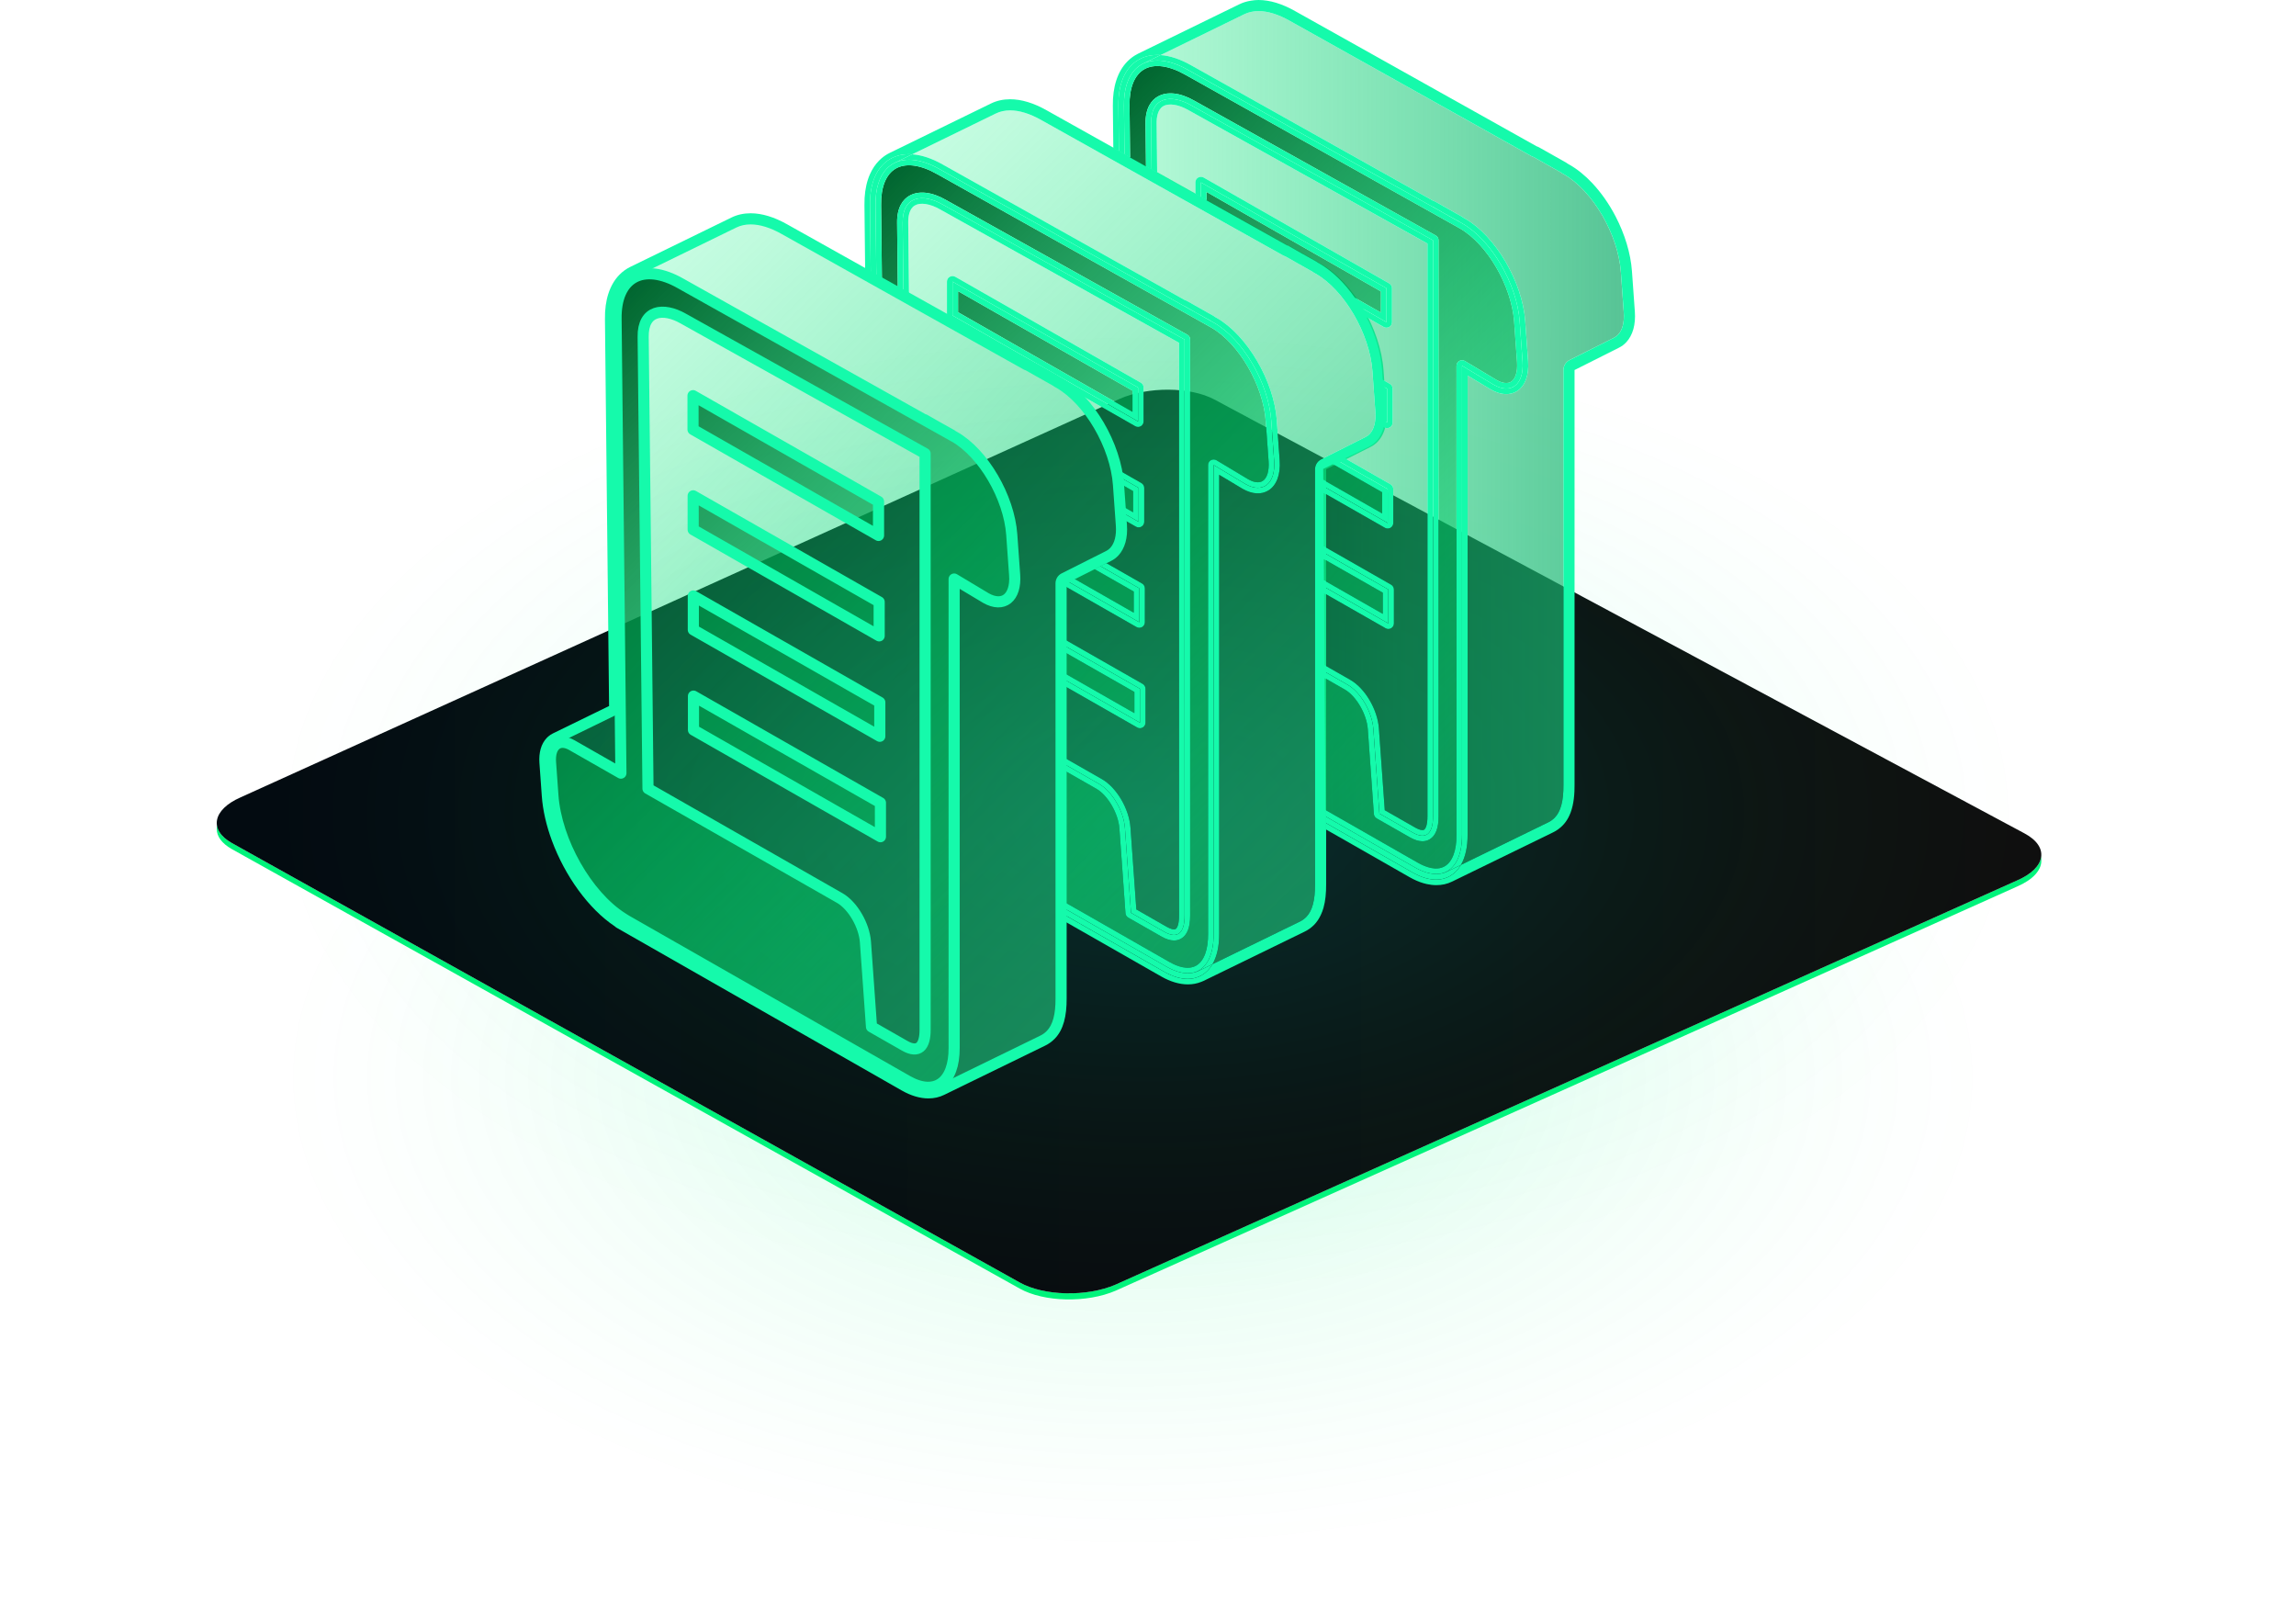 <?xml version="1.0" encoding="UTF-8"?><svg xmlns="http://www.w3.org/2000/svg" xmlns:xlink="http://www.w3.org/1999/xlink" viewBox="0 0 621.196 435.565"><defs><style>.cls-1{fill:url(#radial-gradient);mix-blend-mode:screen;}.cls-1,.cls-2{opacity:.15;}.cls-3{fill:url(#linear-gradient-44);stroke:#15faab;stroke-linejoin:round;stroke-width:3.01px;}.cls-4{fill:#00f37b;}.cls-5{fill:#15faab;}.cls-2{fill:url(#radial-gradient-2);}.cls-6{fill:url(#linear-gradient-8);}.cls-7{fill:url(#linear-gradient-9);}.cls-8{fill:url(#linear-gradient-3);}.cls-9{fill:url(#linear-gradient-4);}.cls-10{fill:url(#linear-gradient-2);}.cls-11{fill:url(#linear-gradient-6);}.cls-12{fill:url(#linear-gradient-7);}.cls-13{fill:url(#linear-gradient-5);}.cls-14{fill:url(#linear-gradient-41);}.cls-15{fill:url(#linear-gradient-40);}.cls-16{fill:url(#linear-gradient-43);}.cls-17{fill:url(#linear-gradient-42);}.cls-18{fill:url(#linear-gradient-14);}.cls-19{fill:url(#linear-gradient-18);}.cls-20{fill:url(#linear-gradient-22);}.cls-21{fill:url(#linear-gradient-20);}.cls-22{fill:url(#linear-gradient-21);}.cls-23{fill:url(#linear-gradient-23);}.cls-24{fill:url(#linear-gradient-15);}.cls-25{fill:url(#linear-gradient-19);}.cls-26{fill:url(#linear-gradient-16);}.cls-27{fill:url(#linear-gradient-17);}.cls-28{fill:url(#linear-gradient-13);}.cls-29{fill:url(#linear-gradient-12);}.cls-30{fill:url(#linear-gradient-10);}.cls-31{fill:url(#linear-gradient-11);}.cls-32{fill:url(#linear-gradient-27);}.cls-33{fill:url(#linear-gradient-24);}.cls-34{fill:url(#linear-gradient-26);}.cls-35{fill:url(#linear-gradient-38);}.cls-36{fill:url(#linear-gradient-35);}.cls-37{fill:url(#linear-gradient-37);}.cls-38{fill:url(#linear-gradient-34);}.cls-39{fill:url(#linear-gradient-39);}.cls-40{fill:url(#linear-gradient-36);}.cls-41{fill:url(#linear-gradient-25);}.cls-42{fill:url(#linear-gradient-28);}.cls-43{fill:url(#linear-gradient-29);}.cls-44{fill:url(#linear-gradient-33);}.cls-45{fill:url(#linear-gradient-30);}.cls-46{fill:url(#linear-gradient-32);}.cls-47{fill:url(#linear-gradient-31);}.cls-48{isolation:isolate;}.cls-49{fill:url(#linear-gradient);filter:url(#drop-shadow-1);}</style><radialGradient id="radial-gradient" cx="-2548.031" cy="-6436.422" fx="-2548.031" fy="-6436.422" r="201.815" gradientTransform="translate(3244.334 4397.949) scale(1.153 .638)" gradientUnits="userSpaceOnUse"><stop offset="0" stop-color="#00f37b"/><stop offset=".242" stop-color="#00f37b" stop-opacity=".709"/><stop offset=".513" stop-color="#00f37b" stop-opacity=".408"/><stop offset=".739" stop-color="#00f37b" stop-opacity=".187"/><stop offset=".908" stop-color="#00f37b" stop-opacity=".051"/><stop offset="1" stop-color="#00f37b" stop-opacity="0"/></radialGradient><linearGradient id="linear-gradient" x1="58.646" y1="227.671" x2="552.293" y2="227.671" gradientUnits="userSpaceOnUse"><stop offset=".006" stop-color="#030b11"/><stop offset="1" stop-color="#0f0f0f"/></linearGradient><filter id="drop-shadow-1" filterUnits="userSpaceOnUse"><feOffset dx="0" dy="0"/><feGaussianBlur result="blur" stdDeviation="37.988"/><feFlood flood-color="#00f27b" flood-opacity=".85"/><feComposite in2="blur" operator="in"/><feComposite in="SourceGraphic"/></filter><radialGradient id="radial-gradient-2" cx="-5026.831" cy="-12651.982" fx="-5026.831" fy="-12651.982" r="232.783" gradientTransform="translate(5458.084 7380.949) scale(1.024 .566)" gradientUnits="userSpaceOnUse"><stop offset="0" stop-color="#00f3ff"/><stop offset=".267" stop-color="#00f3d4" stop-opacity=".679"/><stop offset=".532" stop-color="#00f3ae" stop-opacity=".389"/><stop offset=".749" stop-color="#00f392" stop-opacity=".178"/><stop offset=".911" stop-color="#00f381" stop-opacity=".049"/><stop offset="1" stop-color="#00f37b" stop-opacity="0"/></radialGradient><linearGradient id="linear-gradient-2" x1="232.776" y1="48.505" x2="395.009" y2="210.739" gradientUnits="userSpaceOnUse"><stop offset="0" stop-color="#00f37b" stop-opacity=".21"/><stop offset="1" stop-color="#1dad70" stop-opacity=".75"/></linearGradient><linearGradient id="linear-gradient-3" x1="228.179" y1="53.102" x2="390.412" y2="215.336" xlink:href="#linear-gradient-2"/><linearGradient id="linear-gradient-4" x1="276.541" y1="4.739" x2="438.775" y2="166.973" xlink:href="#linear-gradient-2"/><linearGradient id="linear-gradient-5" x1="236.627" y1="44.654" x2="398.86" y2="206.888" xlink:href="#linear-gradient-2"/><linearGradient id="linear-gradient-6" x1="167.427" y1="113.854" x2="329.66" y2="276.087" xlink:href="#linear-gradient-2"/><linearGradient id="linear-gradient-7" x1="212.552" y1="68.729" x2="374.785" y2="230.962" xlink:href="#linear-gradient-2"/><linearGradient id="linear-gradient-8" x1="166.387" y1="114.894" x2="328.621" y2="277.127" xlink:href="#linear-gradient-2"/><linearGradient id="linear-gradient-9" x1="268.635" y1="12.646" x2="430.869" y2="174.879" xlink:href="#linear-gradient-2"/><linearGradient id="linear-gradient-10" x1="282.843" y1="-1.562" x2="445.077" y2="160.671" xlink:href="#linear-gradient-2"/><linearGradient id="linear-gradient-11" x1="162.809" y1="118.472" x2="325.042" y2="280.706" xlink:href="#linear-gradient-2"/><linearGradient id="linear-gradient-12" x1="232.095" y1="49.186" x2="394.328" y2="211.42" xlink:href="#linear-gradient-2"/><linearGradient id="linear-gradient-13" x1="275.299" y1="5.982" x2="437.532" y2="168.215" xlink:href="#linear-gradient-2"/><linearGradient id="linear-gradient-14" x1="182.923" y1="98.358" x2="345.157" y2="260.591" xlink:href="#linear-gradient-2"/><linearGradient id="linear-gradient-15" x1="234.499" y1="46.782" x2="396.732" y2="209.016" xlink:href="#linear-gradient-2"/><linearGradient id="linear-gradient-16" x1="319.532" y1="48.907" x2="477.31" y2="199.807" gradientTransform="translate(-80.679) skewX(-2.61)" gradientUnits="userSpaceOnUse"><stop offset="0" stop-color="#00642e"/><stop offset="1" stop-color="#00f37b" stop-opacity=".21"/></linearGradient><linearGradient id="linear-gradient-17" x1="225.731" y1="55.55" x2="387.964" y2="217.784" xlink:href="#linear-gradient-2"/><linearGradient id="linear-gradient-18" x1="311.154" y1="57.666" x2="468.932" y2="208.566" xlink:href="#linear-gradient-16"/><linearGradient id="linear-gradient-19" x1="210.836" y1="70.445" x2="373.069" y2="232.678" xlink:href="#linear-gradient-2"/><linearGradient id="linear-gradient-20" x1="296.923" y1="72.546" x2="454.701" y2="223.446" xlink:href="#linear-gradient-16"/><linearGradient id="linear-gradient-21" x1="196.966" y1="84.316" x2="359.199" y2="246.549" xlink:href="#linear-gradient-2"/><linearGradient id="linear-gradient-22" x1="283.671" y1="86.403" x2="441.448" y2="237.303" xlink:href="#linear-gradient-16"/><linearGradient id="linear-gradient-23" x1="211.627" y1="69.654" x2="373.86" y2="231.888" xlink:href="#linear-gradient-2"/><linearGradient id="linear-gradient-24" x1="297.679" y1="71.756" x2="455.457" y2="222.656" xlink:href="#linear-gradient-16"/><linearGradient id="linear-gradient-25" x1="283.327" y1="7.415" x2="442.362" y2="7.415" xlink:href="#linear-gradient-2"/><linearGradient id="linear-gradient-26" x1="283.327" y1="1.508" x2="442.362" y2="1.508" xlink:href="#linear-gradient-2"/><linearGradient id="linear-gradient-27" x1="283.327" y1="126.432" x2="442.362" y2="126.432" xlink:href="#linear-gradient-2"/><linearGradient id="linear-gradient-28" x1="283.327" y1="118.505" x2="442.362" y2="118.505" xlink:href="#linear-gradient-2"/><linearGradient id="linear-gradient-29" x1="283.327" y1="43.287" x2="442.362" y2="43.287" xlink:href="#linear-gradient-2"/><linearGradient id="linear-gradient-30" x1="283.327" y1="28.344" x2="442.362" y2="28.344" xlink:href="#linear-gradient-2"/><linearGradient id="linear-gradient-31" x1="283.327" y1="238.596" x2="442.362" y2="238.596" xlink:href="#linear-gradient-2"/><linearGradient id="linear-gradient-32" x1="283.327" y1="217.715" x2="442.362" y2="217.715" xlink:href="#linear-gradient-2"/><linearGradient id="linear-gradient-33" x1="283.327" y1="85.268" x2="442.362" y2="85.268" xlink:href="#linear-gradient-2"/><linearGradient id="linear-gradient-34" x1="283.327" y1="239.355" x2="442.362" y2="239.355" xlink:href="#linear-gradient-2"/><linearGradient id="linear-gradient-35" x1="283.327" y1="68.25" x2="442.362" y2="68.25" xlink:href="#linear-gradient-2"/><linearGradient id="linear-gradient-36" x1="386.337" y1="21.199" x2="544.115" y2="172.099" xlink:href="#linear-gradient-16"/><linearGradient id="linear-gradient-37" x1="283.327" y1="126.417" x2="442.362" y2="126.417" xlink:href="#linear-gradient-2"/><linearGradient id="linear-gradient-38" x1="364.038" y1="44.515" x2="521.815" y2="195.415" xlink:href="#linear-gradient-16"/><linearGradient id="linear-gradient-39" x1="283.327" y1="158.671" x2="442.362" y2="158.671" xlink:href="#linear-gradient-2"/><linearGradient id="linear-gradient-40" x1="350.029" y1="59.162" x2="507.807" y2="210.061" xlink:href="#linear-gradient-16"/><linearGradient id="linear-gradient-41" x1="283.327" y1="132.25" x2="442.362" y2="132.25" xlink:href="#linear-gradient-2"/><linearGradient id="linear-gradient-42" x1="362.926" y1="45.677" x2="520.704" y2="196.577" xlink:href="#linear-gradient-16"/><linearGradient id="linear-gradient-43" x1="147.274" y1="96.776" x2="307.38" y2="256.882" xlink:href="#linear-gradient-2"/><linearGradient id="linear-gradient-44" x1="138.138" y1="108.04" x2="288.973" y2="258.875" gradientTransform="matrix(1, 0, 0, 1, 0, 0)" xlink:href="#linear-gradient-16"/></defs><g class="cls-48"><g id="Layer_2"><g id="Layer_1-2"><g><g><ellipse class="cls-1" cx="305.31" cy="294.097" rx="303.317" ry="141.469"/><path class="cls-4" d="M275.884,348.619c6.552,3.681,18.17,3.943,25.944,.58l243.925-109.357c4.326-1.872,6.543-4.431,6.543-6.958v-1.662c0,2.527-2.217,5.087-6.543,6.958l-243.925,109.357c-7.774,3.363-19.392,3.101-25.944-.58L62.719,228.055c-2.738-1.538-4.074-3.464-4.074-5.421v1.662c0,1.956,1.335,3.882,4.073,5.421l213.166,118.902Z"/><path class="cls-49" d="M545.75,238.194l-243.923,109.356c-7.774,3.363-19.391,3.101-25.944-.58L62.719,228.069c-6.236-3.503-5.195-9.017,2.32-12.322l237.9-107.842c7.633-3.357,19.078-3.291,25.568,.154l219.187,117.387c6.822,3.62,5.954,9.331-1.944,12.748Z"/></g><g><ellipse class="cls-2" cx="310.598" cy="219.378" rx="310.598" ry="144.864"/><g><g><path class="cls-10" d="M234.088,51.816c.158-1.16,.404-2.25,.735-3.263-.331,1.013-.577,2.103-.735,3.263Z"/><path class="cls-8" d="M320.634,81.219c.157,.029,.31,.083,.453,.165l7.316,4.128c.114,.064,.218,.141,.31,.23,.289,.162,.456,.255,.487,.273,8.206,4.684,15.49,17.096,16.247,27.675l.781,10.911c.269,3.756-.826,6.696-3.003,8.067-1.934,1.216-4.43,1.07-7.029-.412l-6.333-3.794v124.163c.023,3.358-.608,6.157-1.813,8.229l23.643-11.527c.623-.304,1.196-.718,1.705-1.23,1.636-1.647,2.417-4.532,2.387-8.82V126.962c0-1.137,.641-2.178,1.657-2.689l11.98-6.027c.454-.222,.833-.503,1.159-.854,1.189-1.277,1.717-3.365,1.525-6.038l-.781-10.911c-.73-10.199-7.668-22.07-15.467-26.462l-.039-.022-.323-.18c-.158-.089-.308-.192-.448-.307l-7.316-4.128c-.22-.064-.444-.16-.644-.272l-19.347-10.831c-25.904-14.501-45.739-25.605-46.004-25.755-3.074-1.742-5.914-2.625-8.438-2.625-1.419,0-2.715,.282-3.855,.838l-22.654,11.053c2.557,.176,5.377,1.105,8.326,2.788,.299,.169,46.081,25.798,65.519,36.68Z"/><path class="cls-9" d="M375.107,111.139c.032,.441,.046,.872,.045,1.292,.001-.42-.014-.851-.045-1.292l-.781-10.911c-.2-2.802-.815-5.699-1.762-8.546,.947,2.847,1.562,5.744,1.762,8.546l.781,10.911Z"/><path class="cls-13" d="M238.49,42.836c-.231,.198-.454,.406-.669,.626-.997,1.013-1.812,2.231-2.437,3.632,.625-1.401,1.44-2.619,2.437-3.632,.216-.219,.439-.428,.669-.626Z"/><path class="cls-11" d="M321.398,266.326h0c-1.148,0-2.331-.181-3.541-.542,1.21,.36,2.392,.542,3.541,.542Z"/><path class="cls-12" d="M248.783,81.743c2.539,1.422,5.079,2.844,7.575,4.24-.093-.197-.153-.41-.153-.634v-9.156c0-.536,.286-1.032,.75-1.301,.463-.27,1.036-.272,1.502-.006l50.192,28.635c.469,.268,.759,.767,.759,1.307v9.181c0,.536-.285,1.032-.749,1.301-.234,.136-.495,.204-.756,.204-.257,0-.515-.066-.746-.198l-16.852-9.623c3.973,3.541,7.432,8.55,9.764,13.966,.362,.841,.696,1.69,1.002,2.546,.572,1.607,1.038,3.234,1.39,4.856l6.361,3.629c.469,.268,.759,.767,.759,1.307v9.181c0,.536-.285,1.032-.749,1.301-.234,.136-.495,.204-.756,.204-.257,0-.515-.066-.746-.198l-3.571-2.039,.142,1.982c.031,.441,.046,.872,.045,1.291-.001,.42-.019,.829-.053,1.226-.067,.795-.2,1.544-.395,2.243-.391,1.397-1.036,2.591-1.922,3.543-.073,.078-.152,.149-.228,.223-.531,.52-1.128,.95-1.782,1.269l-.244,.119,9.671,5.517c.469,.268,.759,.767,.759,1.307v9.181c0,.536-.285,1.032-.749,1.301-.233,.136-.495,.204-.756,.204-.257,0-.515-.066-.746-.198l-20.119-11.488-.174,.085,.01,1.491,.086,12.817,21.86,12.472c.469,.268,.759,.767,.759,1.307v9.181c0,.536-.286,1.032-.75,1.301-.233,.136-.495,.204-.755,.204-.257,0-.515-.066-.747-.198l-20.283-11.582,.131,19.492,10.618,6.06c3.965,2.264,7.357,8.023,7.722,13.112l1.585,22.139,8.275,4.723c1.052,.6,1.929,.815,2.345,.57,.461-.27,.948-1.373,.933-3.658V92.748c-12.481-6.967-64.585-36.053-64.661-36.096-2.707-1.545-5.323-1.951-6.829-1.06-1.52,.9-1.807,3.05-1.78,4.696l.212,19.864c.549,.307,1.098,.615,1.648,.923,.398,.223,.797,.446,1.196,.669Z"/><path class="cls-6" d="M317.857,265.784c-.605-.18-1.216-.405-1.833-.674,.617,.269,1.228,.494,1.833,.674Z"/><path class="cls-7" d="M288.431,32.785c.492,.276,1.014,.568,1.563,.875-.549-.308-1.071-.6-1.563-.875Z"/><path class="cls-30" d="M368.812,83.439c.763,1.3,1.465,2.649,2.093,4.029-.628-1.38-1.33-2.729-2.093-4.029Z"/><polygon class="cls-31" points="287.818 249.135 314.159 264.17 287.818 249.135 287.818 249.135"/><path class="cls-29" d="M358.793,126.962v112.292c.016,2.371-.196,4.504-.714,6.348,.518-1.844,.73-3.977,.714-6.348V126.962l11.98-6.027c.747-.364,1.426-.866,2.009-1.492-.583,.626-1.262,1.127-2.009,1.492l-11.98,6.027Z"/><path class="cls-28" d="M348.883,66.583c-.109-.046-.213-.106-.326-.138-14.965-8.378-45.093-25.243-58.562-32.784,13.47,7.541,43.597,24.406,58.562,32.784,.112,.033,.217,.092,.326,.138Z"/><path class="cls-18" d="M353.01,252.03l-27.379,13.349c-.213,.104-.436,.187-.658,.274,.222-.087,.445-.17,.658-.274l27.379-13.349c.923-.45,1.77-1.058,2.522-1.815,.754-.759,1.343-1.666,1.816-2.678-.474,1.012-1.062,1.919-1.816,2.678-.751,.757-1.599,1.364-2.522,1.815Z"/><path class="cls-5" d="M285.854,31.343c.364,.204,.762,.426,1.192,.667-.43-.241-.828-.464-1.192-.667Z"/><path class="cls-5" d="M285.854,31.343c-1.637-.917-2.581-1.445-2.633-1.475-1.754-.994-3.466-1.748-5.123-2.254,1.657,.506,3.369,1.26,5.123,2.254,.053,.03,.997,.559,2.633,1.475Z"/><path class="cls-5" d="M233.88,55.501c-.02-1.294,.05-2.524,.207-3.685-.158,1.16-.228,2.391-.207,3.685l.192,18.007h0s-.192-18.007-.192-18.007Z"/><path class="cls-5" d="M268.124,27.993c1.544-.753,3.29-1.142,5.174-1.142-1.885,0-3.63,.389-5.174,1.142l-27.375,13.357c-.811,.396-1.567,.892-2.258,1.486,.691-.593,1.447-1.09,2.258-1.486l27.375-13.357Z"/><path class="cls-5" d="M356.514,70.843l-7.305-4.122c-.104-.06-.217-.092-.327-.138,.109,.046,.222,.079,.327,.138l7.305,4.122Z"/><path class="cls-5" d="M357.334,71.358c2.188,1.232,4.295,2.953,6.235,5.015-1.94-2.062-4.047-3.782-6.235-5.015-.028-.016-.153-.086-.368-.206-.14-.116-.29-.22-.452-.31,.162,.09,.312,.194,.452,.31,.214,.12,.34,.19,.368,.206Z"/><path class="cls-5" d="M366.346,79.704c.877,1.184,1.703,2.435,2.466,3.735-.763-1.3-1.589-2.551-2.466-3.735Z"/><path class="cls-5" d="M358.079,245.602c-.194,.692-.447,1.328-.731,1.935,.284-.608,.537-1.244,.731-1.935Z"/><path class="cls-5" d="M316.025,265.11c-.616-.269-1.239-.583-1.865-.94,.626,.358,1.248,.671,1.865,.94Z"/><path class="cls-5" d="M375.1,113.657c-.169,1.988-.742,3.689-1.698,5.027,.956-1.339,1.529-3.039,1.698-5.027Z"/><path class="cls-5" d="M321.398,266.326c1.271,0,2.469-.236,3.575-.672-1.106,.436-2.304,.672-3.575,.672h0Z"/><path class="cls-5" d="M375.107,111.139l-.781-10.911c-.201-2.802-.815-5.699-1.762-8.546-.473-1.423-1.029-2.834-1.658-4.214-.628-1.38-1.33-2.729-2.093-4.029s-1.589-2.551-2.466-3.735c-.877-1.184-1.806-2.3-2.777-3.331-1.94-2.062-4.047-3.782-6.235-5.015-.028-.016-.153-.086-.368-.206-.14-.116-.29-.22-.452-.31l-7.305-4.122c-.104-.06-.217-.092-.327-.138-.109-.046-.214-.106-.326-.138-14.965-8.378-45.093-25.243-58.562-32.784-.549-.308-1.071-.6-1.563-.875s-.955-.534-1.385-.775c-.43-.241-.828-.464-1.192-.667-1.637-.917-2.581-1.445-2.633-1.475-1.754-.994-3.466-1.748-5.123-2.254-1.658-.506-3.261-.763-4.8-.763-1.885,0-3.63,.389-5.174,1.142l-27.375,13.357c-.811,.396-1.567,.892-2.258,1.486-.231,.198-.454,.406-.669,.626-.997,1.013-1.812,2.231-2.437,3.632-.208,.467-.396,.954-.561,1.46-.331,1.013-.577,2.103-.735,3.263s-.228,2.391-.207,3.685l.192,18.007c.5,.28,1.005,.563,1.514,.848l-.202-18.886c-.093-5.901,1.818-10.315,5.382-12.422,1.737-1.027,3.778-1.451,6.021-1.296l22.654-11.053c1.14-.556,2.437-.838,3.855-.838,2.524,0,5.364,.883,8.438,2.625,.265,.15,20.1,11.254,46.004,25.755l19.347,10.831c.2,.112,.424,.208,.644,.272l7.316,4.128c.14,.116,.29,.219,.448,.307l.323,.18,.039,.022c7.799,4.392,14.737,16.262,15.467,26.462l.781,10.911c.191,2.673-.336,4.761-1.525,6.038-.327,.351-.706,.633-1.159,.854l-11.98,6.027c-1.016,.511-1.657,1.551-1.657,2.689v112.313c.029,4.289-.751,7.174-2.387,8.82-.509,.512-1.083,.926-1.705,1.23l-23.643,11.527c-.742,1.275-1.7,2.278-2.862,2.958-.948,.554-2.233,1.019-3.88,1.019-1.727,0-3.852-.511-6.401-1.966l-27.099-15.467,.012,1.739,26.341,15.035c.626,.358,1.249,.671,1.865,.94,.617,.269,1.228,.494,1.833,.674,1.21,.36,2.392,.542,3.541,.542,1.271,0,2.469-.236,3.575-.672,.222-.087,.445-.17,.658-.274l27.379-13.349c.923-.45,1.77-1.058,2.522-1.815,.754-.759,1.343-1.666,1.816-2.678,.284-.608,.537-1.244,.731-1.935,.518-1.844,.73-3.977,.714-6.348V126.962l11.98-6.027c.747-.364,1.426-.866,2.009-1.492,.222-.238,.428-.491,.619-.759,.956-1.339,1.529-3.039,1.698-5.027,.034-.398,.051-.806,.053-1.226,.001-.42-.014-.851-.045-1.292Z"/><polygon class="cls-24" points="259.214 84.476 306.397 111.417 306.397 105.703 259.214 78.785 259.214 84.476"/><polygon class="cls-26" points="259.214 84.476 306.397 111.417 306.397 105.703 259.214 78.785 259.214 84.476"/><path class="cls-27" d="M306.569,132.872l-3.525-2.011c.021,.218,.058,.44,.073,.657l.38,5.315,3.071,1.754v-5.715Z"/><path class="cls-19" d="M306.569,132.872l-3.525-2.011c.021,.218,.058,.44,.073,.657l.38,5.315,3.071,1.754v-5.715Z"/><polygon class="cls-25" points="306.74 160.042 296.046 153.94 290.654 156.57 306.74 165.756 306.74 160.042"/><polygon class="cls-21" points="306.74 160.042 296.046 153.94 290.654 156.57 306.74 165.756 306.74 160.042"/><polygon class="cls-22" points="306.913 187.212 287.326 176.038 287.365 181.765 306.913 192.927 306.913 187.212"/><polygon class="cls-20" points="306.913 187.212 287.326 176.038 287.365 181.765 306.913 192.927 306.913 187.212"/><path class="cls-23" d="M323.666,261.212c2.083-1.219,3.215-4.266,3.186-8.579l-.001-126.829c0-.542,.292-1.042,.763-1.309,.471-.268,1.05-.261,1.515,.018l8.585,5.143c1.56,.89,2.957,1.06,3.906,.463,1.19-.749,1.789-2.731,1.605-5.305l-.781-10.911c-.694-9.695-7.3-21.031-14.726-25.27-7.562-4.233-73.983-41.416-74.096-41.481-4.556-2.601-8.578-3.138-11.323-1.515-2.593,1.533-3.98,5.01-3.905,9.791l.22,20.621c1.414,.791,2.849,1.595,4.297,2.405l-.193-18.128c-.073-4.418,1.73-6.424,3.256-7.327,2.508-1.484,6.099-1.107,9.85,1.034,.305,.171,63.909,35.677,65.385,36.5,.092,.049,.179,.108,.259,.175,.061,.052,.118,.108,.17,.168,.227,.261,.365,.601,.368,.973V247.672c.021,3.201-.793,5.313-2.422,6.266-.589,.345-1.239,.517-1.947,.517-1.02,0-2.16-.357-3.41-1.07l-8.973-5.122c-.436-.249-.719-.699-.755-1.2l-1.642-22.94c-.29-4.05-3.135-8.957-6.212-10.713l-9.102-5.195,.24,35.702,28.614,16.332c2.059,1.175,4.992,2.295,7.269,.964Z"/><path class="cls-33" d="M323.666,261.212c2.083-1.219,3.215-4.266,3.186-8.579l-.001-126.829c0-.542,.292-1.042,.763-1.309,.471-.268,1.05-.261,1.515,.018l8.585,5.143c1.56,.89,2.957,1.06,3.906,.463,1.19-.749,1.789-2.731,1.605-5.305l-.781-10.911c-.694-9.695-7.3-21.031-14.726-25.27-7.562-4.233-73.983-41.416-74.096-41.481-4.556-2.601-8.578-3.138-11.323-1.515-2.593,1.533-3.98,5.01-3.905,9.791l.22,20.621c1.414,.791,2.849,1.595,4.297,2.405l-.193-18.128c-.073-4.418,1.73-6.424,3.256-7.327,2.508-1.484,6.099-1.107,9.85,1.034,.305,.171,63.909,35.677,65.385,36.5,.092,.049,.179,.108,.259,.175,.061,.052,.118,.108,.17,.168,.227,.261,.365,.601,.368,.973V247.672c.021,3.201-.793,5.313-2.422,6.266-.589,.345-1.239,.517-1.947,.517-1.02,0-2.16-.357-3.41-1.07l-8.973-5.122c-.436-.249-.719-.699-.755-1.2l-1.642-22.94c-.29-4.05-3.135-8.957-6.212-10.713l-9.102-5.195,.24,35.702,28.614,16.332c2.059,1.175,4.992,2.295,7.269,.964Z"/><path class="cls-5" d="M237.047,52.398c.004-.036,.011-.071,.016-.107-.005,.036-.011,.071-.016,.107Z"/><path class="cls-5" d="M320.269,263.224c-.117-.015-.232-.027-.351-.048,.118,.021,.234,.032,.351,.048Z"/><path class="cls-5" d="M239.966,45.572c-.025,.026-.047,.058-.072,.084,.04-.042,.08-.085,.12-.125-.015,.015-.033,.026-.048,.041Z"/><path class="cls-5" d="M240.889,44.778c.043-.032,.086-.064,.129-.095-.043,.031-.086,.063-.129,.095Z"/><path class="cls-5" d="M237.261,51.112c.015-.075,.029-.151,.045-.225-.016,.074-.03,.15-.045,.225Z"/><path class="cls-5" d="M237.607,49.732c.018-.057,.037-.111,.055-.167-.018,.056-.038,.11-.055,.167Z"/><path class="cls-5" d="M307.902,115.515c.261,0,.522-.068,.756-.204,.464-.269,.749-.765,.749-1.301v-9.181c0-.54-.29-1.04-.759-1.307l-50.192-28.635c-.466-.266-1.038-.264-1.502,.006-.464,.27-.75,.765-.75,1.301v9.156c0,.225,.06,.438,.153,.634,7.988,4.472,15.507,8.681,20.99,11.751,.225,.065,.444,.158,.652,.277l1.747,.997,1.53,.873,1.65,.922,2.378,1.329c.162,.09,.312,.194,.452,.31,.215,.12,.34,.19,.368,.206,1.436,.82,2.837,1.849,4.179,3.046l16.852,9.623c.231,.132,.489,.198,.746,.198Zm-50.192-30.165v-9.156l50.192,28.635v9.181l-50.192-28.66Z"/><path class="cls-5" d="M238.554,47.483c.035-.062,.07-.123,.106-.183-.036,.061-.071,.121-.106,.183Z"/><path class="cls-5" d="M238.024,48.579c.019-.045,.036-.092,.056-.137-.019,.045-.037,.092-.056,.137Z"/><path class="cls-5" d="M239.231,46.429c.004-.005,.009-.01,.013-.016-.004,.005-.009,.01-.013,.016Z"/><path class="cls-5" d="M308.074,142.684c.261,0,.522-.068,.756-.204,.464-.269,.749-.765,.749-1.301v-9.181c0-.54-.29-1.039-.759-1.307l-6.361-3.629c.141,.648,.261,1.295,.362,1.939l5.252,2.997v9.181l-4.447-2.539,.129,1.807,3.571,2.039c.231,.132,.489,.198,.746,.198Z"/><path class="cls-5" d="M236.914,54.041c.004-.107,.01-.214,.016-.32-.006,.106-.011,.213-.016,.32Z"/><path class="cls-5" d="M318.858,262.927c-.103-.029-.203-.05-.307-.083,.103,.033,.204,.054,.307,.083Z"/><path class="cls-5" d="M317.422,262.42c-.102-.043-.201-.074-.305-.121,.103,.046,.203,.078,.305,.121Z"/><path class="cls-5" d="M321.398,263.316c.189,0,.372-.015,.555-.029-.256,.023-.526,.015-.795,.009,.079,.002,.162,.02,.24,.02Z"/><path class="cls-5" d="M308.418,197.024c.261,0,.522-.068,.755-.204,.464-.269,.75-.765,.75-1.301v-9.181c0-.54-.29-1.039-.759-1.307l-21.86-12.472,.012,1.739,21.103,12.04v9.181l-21.041-12.015,.012,1.739,20.283,11.582c.231,.132,.489,.198,.747,.198Z"/><path class="cls-5" d="M236.89,55.454c-.001-.009,0-.017,0-.026,0,.009-.001,.017-.001,.026l.211,19.75h0s-.21-19.75-.21-19.75Z"/><path class="cls-5" d="M241.989,44.102c3.105-1.562,7.421-1.085,12.379,1.744,.111,.063,74.096,41.481,74.096,41.481,7.811,4.458,14.756,16.333,15.481,26.469l.781,10.911c.44,6.142-3.053,8.941-7.785,6.24l-8.585-5.143v126.819c.044,6.463-2.409,10.297-6.399,10.664,.846-.064,1.637-.264,2.354-.613l3.737-1.822c1.205-2.072,1.836-4.871,1.813-8.229v-124.163l6.333,3.794c2.599,1.482,5.095,1.628,7.029,.412,2.178-1.371,3.272-4.311,3.003-8.067l-.781-10.911c-.757-10.579-8.041-22.991-16.247-27.675-.032-.018-.198-.111-.487-.273-.092-.088-.195-.166-.31-.23l-7.316-4.128c-.143-.082-.296-.136-.453-.165-19.439-10.882-65.22-36.511-65.519-36.68-2.948-1.683-5.769-2.611-8.326-2.788l-4.721,2.303c-.027,.013-.051,.033-.079,.047Zm78.351,38.588l3.295,1.881,4.033,2.254v.048l-4.033-2.302-3.295-1.842v-.039Z"/><path class="cls-5" d="M308.245,169.853c.261,0,.522-.068,.756-.204,.464-.269,.749-.765,.749-1.301v-9.181c0-.54-.29-1.04-.759-1.307l-9.671-5.517-1.637,.798,10.562,6.026v9.181l-19.229-10.98-1.637,.798,20.119,11.488c.231,.132,.489,.198,.746,.198Z"/><path class="cls-5" d="M287.795,245.656v0l27.856,15.899c.007,.004,.013,.006,.019,.01-.006-.004-.013-.006-.019-.01l-27.857-15.899Z"/><path class="cls-5" d="M304.358,224.016l1.642,22.94,8.973,5.121c3.724,2.125,5.56,.231,5.529-4.405V91.864s-65.346-36.477-65.423-36.521c-5.397-3.08-10.978-2.396-10.856,4.97l.203,18.991c.349,.195,.697,.391,1.047,.586,.155,.087,.311,.174,.466,.261l-.212-19.864c-.027-1.645,.259-3.796,1.78-4.696,1.506-.892,4.122-.485,6.829,1.06,.077,.043,52.18,29.129,64.661,36.096V247.683c.015,2.286-.472,3.389-.933,3.658-.415,.245-1.293,.03-2.345-.57l-8.275-4.723-1.585-22.139c-.364-5.089-3.756-10.848-7.722-13.112l-10.618-6.06,.012,1.74,9.86,5.628c3.515,2.006,6.64,7.35,6.967,11.912Z"/><path class="cls-5" d="M321.958,263.287c-.002,0-.003,0-.005,0-.184,.014-.367,.029-.555,.029-.078,0-.161-.017-.24-.02-.289-.006-.586-.033-.889-.073-.117-.016-.233-.027-.351-.048-.345-.059-.699-.146-1.06-.249-.103-.029-.204-.051-.307-.083-.368-.116-.746-.263-1.128-.424-.102-.043-.202-.075-.305-.121-.472-.212-.954-.454-1.446-.734-.006-.004-.013-.006-.019-.01l-27.856-15.899,.012,1.739,27.099,15.467c2.549,1.455,4.674,1.966,6.401,1.966,1.647,0,2.932-.465,3.88-1.019,1.162-.68,2.12-1.683,2.862-2.958l-3.737,1.822c-.717,.349-1.508,.549-2.354,.613Z"/><path class="cls-5" d="M236.889,55.454c0-.009,.001-.017,.001-.026-.007-.477,.004-.936,.024-1.387,.004-.107,.009-.214,.016-.32,.027-.453,.064-.896,.117-1.322,.004-.036,.011-.071,.016-.107,.053-.407,.121-.799,.199-1.18,.015-.075,.029-.151,.045-.225,.087-.399,.187-.785,.3-1.155,.018-.057,.037-.111,.055-.167,.11-.342,.23-.671,.362-.987,.019-.045,.036-.092,.056-.137,.145-.336,.305-.654,.475-.959,.035-.062,.07-.122,.106-.183,.179-.305,.367-.599,.571-.872,.004-.005,.009-.01,.013-.016,.204-.271,.423-.52,.65-.757,.025-.026,.047-.058,.072-.084,.015-.015,.033-.026,.048-.041,.275-.275,.568-.525,.875-.752,.043-.032,.086-.064,.129-.095,.309-.218,.633-.411,.971-.582,.027-.014,.051-.034,.079-.047l4.721-2.303c-2.244-.154-4.285,.269-6.021,1.296-3.564,2.107-5.475,6.521-5.382,12.422l.202,18.886c.501,.281,1.005,.563,1.514,.847l-.211-19.75Z"/><path class="cls-5" d="M244.222,60.313c-.122-7.366,5.46-8.05,10.856-4.97,.077,.044,65.423,36.521,65.423,36.521V247.672c.031,4.636-1.805,6.53-5.529,4.405l-8.973-5.121-1.642-22.94c-.327-4.563-3.452-9.906-6.967-11.912l-9.86-5.628,.012,1.74,9.102,5.195c3.077,1.756,5.922,6.663,6.212,10.713l1.642,22.94c.036,.501,.319,.951,.755,1.2l8.973,5.122c1.25,.713,2.39,1.07,3.41,1.07,.708,0,1.358-.172,1.947-.517,1.629-.953,2.444-3.065,2.422-6.266V91.851c-.003-.372-.142-.712-.368-.973-.052-.06-.109-.116-.17-.168-.08-.067-.167-.126-.259-.175-1.476-.823-65.08-36.329-65.385-36.5-3.752-2.141-7.342-2.518-9.85-1.034-1.526,.903-3.33,2.908-3.256,7.327l.193,18.128c.503,.282,1.008,.564,1.514,.848l-.203-18.991Z"/><polygon class="cls-5" points="306.74 160.042 306.74 165.756 290.654 156.57 289.017 157.369 308.246 168.349 308.246 159.168 297.683 153.142 296.046 153.94 306.74 160.042"/><polygon class="cls-5" points="327.668 86.825 323.635 84.571 327.668 86.873 327.668 86.825"/><polygon class="cls-5" points="320.34 82.69 320.34 82.729 323.635 84.571 320.34 82.69"/><path class="cls-5" d="M306.569,132.872v5.715l-3.071-1.754,.129,1.807,4.447,2.539v-9.181l-5.252-2.997c.098,.624,.164,1.242,.223,1.86l3.525,2.011Z"/><polygon class="cls-5" points="306.913 187.212 306.913 192.927 287.365 181.765 287.376 183.504 308.418 195.519 308.418 186.338 287.315 174.299 287.326 176.038 306.913 187.212"/><path class="cls-5" d="M307.902,104.829l-50.192-28.635v9.156l50.192,28.66v-9.181Zm-1.505,6.589l-47.183-26.941v-5.691l47.183,26.918v5.715Z"/><path class="cls-5" d="M237.1,75.203c.502,.281,1.006,.563,1.514,.848l-.22-20.621c-.075-4.781,1.312-8.258,3.905-9.791,2.746-1.623,6.768-1.086,11.323,1.515,.113,.065,66.534,37.248,74.096,41.481,7.426,4.238,14.032,15.574,14.726,25.27l.781,10.911c.184,2.574-.415,4.557-1.605,5.305-.949,.598-2.346,.427-3.906-.463l-8.585-5.143c-.465-.279-1.044-.286-1.515-.018-.471,.267-.763,.767-.763,1.309l.001,126.829c.029,4.312-1.103,7.359-3.186,8.579-2.277,1.331-5.21,.211-7.269-.964l-28.614-16.332,.012,1.739,27.857,15.899c.006,.004,.013,.006,.019,.01,.489,.278,.971,.522,1.446,.734,.104,.046,.203,.077,.305,.121,.38,.159,.758,.307,1.128,.424,.104,.033,.204,.054,.307,.083,.358,.102,.712,.188,1.06,.249,.119,.02,.234,.032,.351,.048,.301,.04,.597,.064,.889,.073,.269,.005,.539,.014,.795-.009,.002-0,.003-0,.005-0,3.99-.366,6.443-4.201,6.399-10.664V125.805l8.585,5.143c4.732,2.701,8.225-.099,7.785-6.24l-.781-10.911c-.726-10.137-7.671-22.012-15.481-26.469,0,0-73.985-41.418-74.096-41.481-4.958-2.83-9.274-3.306-12.379-1.744-.337,.17-.662,.363-.971,.582-.043,.031-.086,.063-.129,.095-.308,.228-.601,.478-.875,.752-.041,.041-.08,.083-.12,.125-.228,.238-.447,.487-.65,.757-.004,.005-.009,.01-.013,.016-.205,.273-.392,.567-.571,.872-.036,.061-.071,.121-.106,.183-.17,.306-.331,.624-.475,.959-.019,.045-.037,.092-.056,.137-.132,.316-.252,.646-.362,.987-.018,.056-.038,.11-.055,.167-.114,.371-.213,.757-.3,1.155-.016,.074-.03,.15-.045,.225-.078,.382-.145,.774-.199,1.18-.005,.036-.011,.071-.016,.107-.054,.427-.09,.87-.117,1.322-.006,.106-.011,.213-.016,.32-.02,.452-.031,.912-.024,1.387,0,.009-.001,.017,0,.026l.21,19.75Z"/><path class="cls-5" d="M238.66,47.3c.179-.304,.366-.598,.571-.872-.204,.272-.392,.566-.571,.872Z"/><path class="cls-5" d="M241.019,44.683c.309-.218,.633-.412,.971-.582-.338,.17-.662,.363-.971,.582Z"/><path class="cls-5" d="M321.958,263.287c-.002,0-.003,0-.005,0,.002-0,.003-0,.005-0Z"/><path class="cls-5" d="M238.079,48.442c.144-.335,.305-.653,.475-.959-.17,.305-.33,.623-.475,.959Z"/><path class="cls-5" d="M240.014,45.531c.274-.275,.568-.525,.875-.752-.307,.227-.6,.477-.875,.752Z"/><path class="cls-5" d="M317.117,262.3c-.475-.212-.958-.456-1.446-.734,.493,.281,.975,.522,1.446,.734Z"/><path class="cls-5" d="M239.244,46.413c.203-.27,.422-.519,.65-.757-.227,.237-.446,.486-.65,.757Z"/><path class="cls-5" d="M319.918,263.176c-.348-.06-.702-.147-1.06-.249,.361,.103,.715,.189,1.06,.249Z"/><path class="cls-5" d="M321.158,263.296c-.292-.009-.588-.032-.889-.073,.303,.04,.6,.067,.889,.073Z"/><path class="cls-5" d="M318.551,262.844c-.37-.116-.748-.264-1.128-.424,.383,.161,.761,.308,1.128,.424Z"/><path class="cls-5" d="M237.062,52.291c.053-.406,.121-.798,.199-1.18-.078,.381-.145,.773-.199,1.18Z"/><path class="cls-5" d="M236.89,55.428c-.007-.475,.004-.935,.024-1.387-.02,.451-.031,.91-.024,1.387Z"/><path class="cls-5" d="M236.929,53.721c.027-.452,.064-.895,.117-1.322-.054,.426-.09,.869-.117,1.322Z"/><path class="cls-5" d="M237.662,49.565c.109-.341,.23-.67,.362-.987-.132,.316-.252,.645-.362,.987Z"/><path class="cls-5" d="M237.306,50.887c.087-.398,.186-.784,.3-1.155-.113,.37-.213,.755-.3,1.155Z"/></g><g><path class="cls-41" d="M335.333,1.142c.965-.471,2.017-.781,3.123-.962-1.107,.18-2.159,.491-3.123,.962l-27.375,13.357c-.095,.046-.185,.102-.278,.151,.093-.049,.183-.104,.278-.151l27.375-13.357Z"/><path class="cls-34" d="M340.507,0h0c3.077,0,6.414,1.029,9.923,3.017-3.509-1.988-6.846-3.017-9.923-3.017Z"/><path class="cls-32" d="M373.068,197.058l1.585,22.139,8.275,4.723c1.052,.601,1.929,.812,2.345,.571,.461-.27,.948-1.373,.933-3.658V65.896c-20.048-11.191-64.592-36.057-64.668-36.1-2.7-1.54-5.316-1.945-6.822-1.055-1.52,.899-1.807,3.05-1.78,4.696l.142,13.284c3.408,1.908,6.889,3.857,10.335,5.786v-3.164c0-.536,.285-1.032,.749-1.301,.463-.27,1.036-.272,1.502-.006l50.192,28.635c.469,.268,.759,.767,.759,1.307v9.181c0,.536-.285,1.032-.749,1.301-.233,.136-.495,.204-.756,.204-.257,0-.515-.066-.746-.198l-4.64-2.65c2.318,4.577,3.86,9.58,4.2,14.325l.056,.781,.131,1.824,1.918,1.094c.469,.268,.759,.767,.759,1.307v9.181c0,.536-.286,1.032-.75,1.301-.233,.136-.495,.204-.755,.204-.257,0-.515-.066-.747-.198l-.171-.098c-.023,.09-.038,.187-.062,.276-.165,.587-.384,1.13-.637,1.642-.349,.707-.771,1.349-1.285,1.901-.144,.155-.294,.302-.45,.442-.473,.424-.997,.776-1.559,1.05l-6.46,3.151,12.29,7.011c.47,.268,.759,.767,.759,1.307v9.181c0,.536-.286,1.032-.75,1.301-.233,.136-.494,.204-.755,.204-.257,0-.515-.066-.746-.198l-16.652-9.508,.097,14.491,18.218,10.394c.47,.268,.759,.767,.759,1.307v9.181c0,.536-.286,1.032-.75,1.301-.233,.136-.494,.204-.755,.204-.257,0-.515-.066-.746-.198l-16.641-9.502,.131,19.491,6.976,3.981c3.966,2.264,7.357,8.023,7.722,13.112Z"/><path class="cls-42" d="M387.842,54.368c.157,.028,.31,.083,.454,.165l7.316,4.128c.115,.064,.219,.142,.311,.231,.289,.161,.454,.254,.486,.272,8.207,4.683,15.49,17.095,16.247,27.675l.781,10.911c.269,3.756-.826,6.697-3.004,8.067-1.934,1.217-4.43,1.071-7.028-.413l-6.333-3.794v124.163c.022,3.358-.608,6.157-1.813,8.229l23.643-11.527c.622-.303,1.196-.717,1.706-1.23,1.635-1.646,2.416-4.531,2.387-8.82V100.111c0-1.137,.641-2.178,1.657-2.689l11.98-6.027c.454-.222,.832-.503,1.158-.853,1.19-1.278,1.718-3.366,1.526-6.039l-.781-10.911c-.73-10.2-7.668-22.07-15.467-26.462l-.36-.201c-.159-.089-.31-.192-.45-.308l-7.316-4.128c-.219-.064-.444-.16-.644-.272l-21.327-11.939c-25.615-14.339-43.766-24.5-44.023-24.646-3.076-1.742-5.915-2.626-8.44-2.626-1.418,0-2.715,.282-3.854,.838l-22.655,11.053c2.557,.176,5.378,1.105,8.326,2.787,.305,.172,46.079,25.797,65.518,36.68Z"/><path class="cls-43" d="M424.176,44.302c.215,.12,.34,.19,.368,.206,1.094,.616,2.168,1.354,3.211,2.196-1.043-.842-2.117-1.58-3.211-2.196-.028-.016-.153-.086-.368-.206-.14-.116-.29-.22-.452-.31l-7.305-4.122,7.305,4.122c.162,.09,.312,.194,.452,.31Z"/><path class="cls-45" d="M301.09,28.65c-.082-5.175,1.281-9.339,3.94-12.04-2.659,2.701-4.021,6.864-3.94,12.04l.122,11.428h.001s-.122-11.428-.122-11.428Z"/><path class="cls-47" d="M385.067,238.933c-.605-.18-1.216-.405-1.833-.674,.617,.269,1.228,.494,1.833,.674Z"/><path class="cls-46" d="M425.971,214.136c-.128,2.811-.644,5.23-1.697,7.158,1.053-1.928,1.569-4.347,1.697-7.158Z"/><path class="cls-44" d="M442.317,84.288l-.515-7.188,.514,7.188c.252,3.528-.551,6.399-2.325,8.304-.291,.313-.607,.595-.943,.844,.336-.249,.652-.531,.943-.844,1.773-1.905,2.577-4.776,2.325-8.304Z"/><path class="cls-38" d="M388.607,239.475c.763,0,1.501-.081,2.208-.239-.708,.159-1.446,.239-2.208,.239h0Z"/><path class="cls-5" d="M441.802,77.1l-.267-3.723c-.351-4.904-1.972-10.098-4.417-14.804,2.445,4.706,4.066,9.901,4.417,14.804l.267,3.723Z"/><path class="cls-5" d="M416.419,39.871c-.208-.119-.428-.211-.652-.277-15.271-8.549-46.329-25.935-59.366-33.234,13.037,7.299,44.095,24.685,59.366,33.234,.225,.065,.444,.158,.652,.277Z"/><path class="cls-5" d="M351.665,3.709c1.025,.574,2.649,1.484,4.735,2.651-2.086-1.168-3.71-2.078-4.735-2.651Z"/><path class="cls-5" d="M305.03,16.61c.432-.439,.893-.834,1.382-1.187-.489,.352-.95,.748-1.382,1.187Z"/><path class="cls-5" d="M340.507,0c-.707,0-1.386,.073-2.05,.181,.664-.108,1.344-.181,2.05-.181h0Z"/><path class="cls-5" d="M430.779,49.522c2.426,2.578,4.593,5.689,6.339,9.05-1.746-3.361-3.914-6.473-6.339-9.05Z"/><path class="cls-5" d="M388.607,239.475h0c-.861,0-1.742-.102-2.639-.305,.897,.203,1.777,.305,2.639,.305Z"/><path class="cls-5" d="M427.754,46.704c1.042,.842,2.054,1.787,3.025,2.818-.971-1.031-1.982-1.977-3.025-2.818Z"/><path class="cls-5" d="M350.43,3.017c.012,.007,.067,.038,.165,.093-.098-.055-.153-.086-.165-.093Z"/><path class="cls-5" d="M306.411,15.424c.403-.29,.829-.543,1.268-.774-.439,.23-.865,.484-1.268,.774Z"/><path class="cls-5" d="M426.003,100.111v112.292c.004,.593-.006,1.171-.032,1.733,.026-.562,.036-1.14,.032-1.733V100.111l11.98-6.027c.373-.182,.73-.399,1.066-.648-.336,.249-.693,.466-1.066,.648l-11.98,6.027Z"/><path class="cls-5" d="M358.67,224.363h0s22.699,12.956,22.699,12.956c.627,.358,1.249,.671,1.866,.94-.617-.269-1.239-.583-1.866-.94l-22.699-12.956Z"/><path class="cls-5" d="M420.219,225.179l-27.379,13.349c-.641,.312-1.317,.549-2.025,.708,.708-.159,1.385-.395,2.025-.708l27.379-13.349c.923-.45,1.77-1.058,2.522-1.815,.603-.607,1.11-1.3,1.532-2.071-.421,.771-.929,1.463-1.532,2.071-.752,.757-1.599,1.364-2.522,1.815Z"/><path class="cls-5" d="M442.316,84.288l-.514-7.188-.267-3.723c-.351-4.904-1.972-10.099-4.417-14.804-1.746-3.361-3.914-6.473-6.339-9.05-.971-1.031-1.982-1.977-3.025-2.818-1.043-.842-2.117-1.58-3.211-2.196-.028-.016-.153-.086-.368-.206-.14-.116-.29-.22-.452-.31l-7.305-4.122c-.208-.119-.428-.211-.652-.277-15.271-8.549-46.329-25.935-59.366-33.234-2.086-1.168-3.71-2.078-4.735-2.651-.512-.287-.875-.49-1.07-.599-.098-.055-.153-.086-.165-.093-3.509-1.988-6.846-3.017-9.923-3.017-.707,0-1.386,.073-2.05,.181-1.107,.18-2.159,.491-3.123,.962l-27.375,13.357c-.095,.046-.185,.102-.278,.151-.439,.23-.865,.484-1.268,.774-.489,.352-.95,.748-1.382,1.187-2.659,2.701-4.021,6.864-3.94,12.04l.122,11.428c.046,.026,.091,.051,.137,.077,.446,.25,.896,.502,1.352,.757,.008,.004,.017,.009,.025,.014l-.131-12.306c-.093-5.901,1.819-10.315,5.383-12.422,1.737-1.027,3.777-1.45,6.021-1.296l22.655-11.053c1.14-.556,2.437-.838,3.854-.838,2.524,0,5.364,.883,8.44,2.626,.256,.145,18.408,10.306,44.023,24.646l21.327,11.939c.199,.112,.424,.208,.644,.272l7.316,4.128c.141,.116,.291,.22,.45,.308l.36,.201c7.798,4.391,14.737,16.262,15.467,26.462l.781,10.911c.191,2.673-.336,4.761-1.526,6.039-.326,.35-.704,.632-1.158,.853l-11.98,6.027c-1.016,.511-1.657,1.551-1.657,2.689v112.313c.029,4.289-.752,7.174-2.387,8.82-.51,.513-1.083,.927-1.706,1.23l-23.643,11.527c-.742,1.275-1.699,2.278-2.862,2.958-.948,.554-2.233,1.019-3.879,1.019-1.728,0-3.853-.511-6.402-1.966l-23.456-13.388,.012,1.74,22.699,12.956c.627,.358,1.249,.671,1.866,.94,.617,.269,1.228,.494,1.833,.674,.302,.09,.603,.169,.901,.237,.897,.203,1.777,.305,2.639,.305,.763,0,1.501-.081,2.208-.239,.708-.159,1.385-.395,2.025-.708l27.379-13.349c.923-.45,1.77-1.058,2.522-1.815,.603-.607,1.11-1.3,1.532-2.071,1.053-1.928,1.569-4.347,1.697-7.158,.026-.562,.036-1.14,.032-1.733V100.111l11.98-6.027c.373-.182,.73-.399,1.066-.648s.652-.531,.943-.844c1.773-1.905,2.577-4.776,2.325-8.304Z"/><path class="cls-36" d="M348.807,66.634l2.034,1.161,1.242,.709,2.455,1.372,1.575,.88c.161,.09,.312,.194,.452,.31,.215,.12,.34,.19,.368,.206,3.544,2.023,6.87,5.328,9.636,9.276l7.038,4.019v-5.714l-47.182-26.918v2.258c8.263,4.626,16.079,9.001,21.731,12.166,.225,.065,.444,.157,.652,.277Z"/><path class="cls-40" d="M348.807,66.634l2.034,1.161,1.242,.709,2.455,1.372,1.575,.88c.161,.09,.312,.194,.452,.31,.215,.12,.34,.19,.368,.206,3.544,2.023,6.87,5.328,9.636,9.276l7.038,4.019v-5.714l-47.182-26.918v2.258c8.263,4.626,16.079,9.001,21.731,12.166,.225,.065,.444,.157,.652,.277Z"/><path class="cls-37" d="M309.927,33.478c-.073-4.418,1.73-6.424,3.256-7.327,2.508-1.483,6.099-1.107,9.851,1.034,.366,.206,63.781,35.605,65.385,36.5,.09,.049,.176,.106,.254,.171,.001,.001,.002,.002,.003,.002,.062,.052,.12,.108,.172,.169,.001,.001,.002,.002,.002,.003,.225,.261,.362,.599,.365,.969v.001c0,.002,.001,.003,.001,.005V220.822c.021,3.201-.794,5.313-2.423,6.266-.589,.344-1.239,.517-1.947,.517-1.02,0-2.16-.357-3.41-1.071l-8.973-5.121c-.436-.249-.719-.699-.755-1.2l-1.642-22.94c-.29-4.051-3.134-8.957-6.211-10.712l-5.46-3.116,.24,35.701,24.972,14.253c2.059,1.175,4.992,2.297,7.269,.964,2.084-1.219,3.215-4.266,3.186-8.579V98.954c0-.542,.291-1.042,.763-1.309,.471-.268,1.05-.261,1.515,.018l8.585,5.143c1.56,.89,2.957,1.061,3.906,.463,1.189-.749,1.789-2.731,1.605-5.305l-.781-10.911c-.694-9.696-7.3-21.032-14.726-25.27-12.345-6.911-73.985-41.419-74.097-41.482-4.555-2.6-8.576-3.137-11.322-1.515-2.593,1.533-3.98,5.011-3.905,9.793l.149,14.041c1.402,.785,2.841,1.591,4.297,2.405l-.123-11.548Z"/><path class="cls-35" d="M309.927,33.478c-.073-4.418,1.73-6.424,3.256-7.327,2.508-1.483,6.099-1.107,9.851,1.034,.366,.206,63.781,35.605,65.385,36.5,.09,.049,.176,.106,.254,.171,.001,.001,.002,.002,.003,.002,.062,.052,.12,.108,.172,.169,.001,.001,.002,.002,.002,.003,.225,.261,.362,.599,.365,.969v.001c0,.002,.001,.003,.001,.005V220.822c.021,3.201-.794,5.313-2.423,6.266-.589,.344-1.239,.517-1.947,.517-1.02,0-2.16-.357-3.41-1.071l-8.973-5.121c-.436-.249-.719-.699-.755-1.2l-1.642-22.94c-.29-4.051-3.134-8.957-6.211-10.712l-5.46-3.116,.24,35.701,24.972,14.253c2.059,1.175,4.992,2.297,7.269,.964,2.084-1.219,3.215-4.266,3.186-8.579V98.954c0-.542,.291-1.042,.763-1.309,.471-.268,1.05-.261,1.515,.018l8.585,5.143c1.56,.89,2.957,1.061,3.906,.463,1.189-.749,1.789-2.731,1.605-5.305l-.781-10.911c-.694-9.696-7.3-21.032-14.726-25.27-12.345-6.911-73.985-41.419-74.097-41.482-4.555-2.6-8.576-3.137-11.322-1.515-2.593,1.533-3.98,5.011-3.905,9.793l.149,14.041c1.402,.785,2.841,1.591,4.297,2.405l-.123-11.548Z"/><polygon class="cls-39" points="374.122 166.076 374.122 160.361 358.178 151.265 358.216 156.994 374.122 166.076"/><polygon class="cls-15" points="374.122 166.076 374.122 160.361 358.178 151.265 358.216 156.994 374.122 166.076"/><polygon class="cls-14" points="358.034 129.817 373.95 138.905 373.95 133.191 360.637 125.595 358.013 126.875 358.034 129.817"/><polygon class="cls-17" points="358.034 129.817 373.95 138.905 373.95 133.191 360.637 125.595 358.013 126.875 358.034 129.817"/><path class="cls-5" d="M304.256,25.547c.004-.036,.011-.07,.016-.105-.004,.035-.011,.069-.016,.105Z"/><path class="cls-5" d="M304.469,24.264c.016-.076,.03-.154,.047-.23-.017,.076-.031,.153-.047,.23Z"/><path class="cls-5" d="M304.815,22.884c.018-.059,.038-.114,.057-.172-.019,.058-.039,.114-.057,.172Z"/><path class="cls-5" d="M304.123,27.185c.004-.105,.009-.209,.016-.312-.006,.103-.011,.207-.016,.312Z"/><path class="cls-5" d="M375.627,159.487v9.181l-17.399-9.935,.012,1.74,16.641,9.502c.231,.132,.489,.198,.746,.198,.261,0,.522-.068,.755-.204,.464-.269,.75-.765,.75-1.301v-9.181c0-.54-.29-1.039-.759-1.307l-18.218-10.394,.012,1.739,17.461,9.961Z"/><path class="cls-5" d="M305.232,21.732c.019-.046,.037-.095,.057-.141-.02,.046-.038,.095-.057,.141Z"/><path class="cls-5" d="M386.066,236.076c-.102-.029-.202-.05-.305-.083,.103,.032,.203,.054,.305,.083Z"/><path class="cls-5" d="M375.455,132.317v9.181l-17.41-9.941,.012,1.739,16.652,9.508c.231,.132,.489,.198,.746,.198,.261,0,.522-.068,.755-.204,.464-.269,.75-.765,.75-1.301v-9.181c0-.54-.29-1.039-.759-1.307l-12.29-7.011-1.637,.798,13.181,7.52Z"/><path class="cls-5" d="M384.627,235.568c-.101-.043-.198-.073-.3-.119,.102,.045,.2,.077,.3,.119Z"/><path class="cls-5" d="M388.607,236.465c.189,0,.372-.015,.555-.029-.256,.023-.526,.015-.795,.009,.079,.002,.162,.02,.24,.02Z"/><path class="cls-5" d="M387.478,236.373c-.117-.015-.232-.027-.351-.048,.118,.021,.234,.032,.351,.048Z"/><path class="cls-5" d="M308.1,17.927c.043-.032,.085-.064,.128-.094-.043,.031-.085,.063-.128,.094Z"/><path class="cls-5" d="M305.763,20.634c.035-.063,.071-.124,.107-.185-.036,.062-.072,.123-.107,.185Z"/><path class="cls-5" d="M306.439,19.579c.005-.007,.011-.013,.016-.02-.005,.007-.011,.013-.016,.02Z"/><path class="cls-5" d="M307.175,18.722c-.026,.027-.048,.059-.074,.086,.041-.043,.081-.086,.123-.128-.015,.015-.034,.027-.049,.042Z"/><path class="cls-5" d="M324.919,49.343l50.192,28.635v9.181l-6.754-3.857c.484,.819,.935,1.661,1.368,2.514l4.64,2.65c.231,.132,.489,.198,.746,.198,.261,0,.522-.068,.756-.204,.464-.269,.749-.765,.749-1.301v-9.181c0-.54-.29-1.04-.759-1.307l-50.192-28.635c-.466-.266-1.038-.264-1.502,.006-.464,.269-.749,.765-.749,1.301v3.164c.503,.282,1.003,.562,1.505,.843v-4.006Z"/><polygon class="cls-5" points="304.099 28.603 304.099 28.597 304.099 28.603 304.24 41.773 304.24 41.773 304.099 28.603"/><path class="cls-5" d="M312.936,33.437c-.027-1.645,.26-3.796,1.78-4.696,1.506-.89,4.122-.485,6.822,1.055,.076,.043,44.621,24.909,64.668,36.1V220.832c.015,2.286-.472,3.388-.933,3.658-.416,.242-1.293,.03-2.345-.571l-8.275-4.723-1.585-22.139c-.364-5.089-3.756-10.848-7.722-13.112l-6.976-3.981,.012,1.739,6.218,3.549c3.515,2.006,6.64,7.35,6.967,11.912l1.642,22.94,8.973,5.121c3.723,2.125,5.56,.231,5.529-4.405V65.013s-65.346-36.477-65.423-36.521c-5.397-3.08-10.977-2.396-10.856,4.97l.132,12.412c.501,.281,1.009,.565,1.514,.848l-.142-13.284Z"/><path class="cls-5" d="M309.201,17.25c3.104-1.56,7.419-1.084,12.377,1.745,.111,.063,74.096,41.481,74.096,41.481,7.811,4.458,14.755,16.333,15.481,26.469l.781,10.911c.44,6.142-3.053,8.941-7.786,6.24l-8.584-5.143v126.819c.043,6.463-2.409,10.297-6.399,10.664,.845-.064,1.637-.264,2.354-.613l3.736-1.821c1.206-2.072,1.836-4.871,1.813-8.229V101.609l6.333,3.794c2.599,1.483,5.095,1.629,7.028,.413,2.178-1.371,3.272-4.311,3.004-8.067l-.781-10.911c-.757-10.58-8.04-22.992-16.247-27.675-.032-.018-.197-.111-.486-.272-.092-.089-.196-.167-.311-.231l-7.316-4.128c-.143-.082-.296-.136-.454-.165-19.439-10.883-65.213-36.508-65.518-36.68-2.948-1.683-5.769-2.611-8.326-2.787l-4.72,2.303c-.027,.013-.05,.033-.077,.046Zm78.349,38.589l3.295,1.881,4.033,2.254v.048l-4.033-2.302-3.295-1.842v-.039Z"/><path class="cls-5" d="M375.283,105.147v9.181l-.652-.372c-.03,.256-.04,.526-.083,.772-.049,.279-.116,.544-.183,.809l.171,.098c.231,.132,.489,.198,.747,.198,.261,0,.522-.068,.755-.204,.464-.269,.75-.765,.75-1.301v-9.181c0-.54-.29-1.039-.759-1.307l-1.918-1.094,.129,1.806,1.043,.595Z"/><path class="cls-5" d="M358.646,220.884v0l24.214,13.82c.011,.006,.022,.011,.034,.017-.011-.006-.022-.011-.033-.017l-24.214-13.82Z"/><path class="cls-5" d="M389.167,236.436c-.002,0-.004,0-.005,0-.184,.014-.367,.029-.555,.029-.078,0-.161-.017-.24-.02-.289-.006-.586-.033-.889-.073-.117-.016-.232-.027-.351-.048-.345-.059-.7-.146-1.062-.249-.102-.029-.202-.05-.305-.083-.37-.117-.749-.263-1.133-.425-.101-.042-.199-.074-.3-.119-.468-.21-.945-.45-1.433-.727-.011-.006-.022-.011-.034-.017l-24.214-13.82,.012,1.739,23.456,13.388c2.55,1.455,4.675,1.966,6.402,1.966,1.645,0,2.931-.464,3.879-1.019,1.163-.68,2.12-1.683,2.862-2.958l-3.736,1.821c-.717,.35-1.509,.55-2.354,.613Z"/><path class="cls-5" d="M304.099,28.603v-.005c-.007-.486,.004-.954,.024-1.413,.004-.104,.009-.209,.016-.312,.026-.455,.063-.899,.117-1.326,.004-.036,.011-.07,.016-.105,.053-.406,.121-.798,.198-1.179,.016-.076,.03-.154,.047-.23,.087-.398,.186-.782,.299-1.151,.018-.059,.038-.114,.057-.172,.109-.339,.229-.666,.36-.98,.019-.047,.037-.095,.057-.141,.145-.335,.304-.652,.474-.956,.035-.063,.071-.124,.107-.185,.179-.304,.366-.598,.569-.869,.005-.007,.011-.013,.016-.02,.202-.269,.42-.516,.645-.752,.026-.027,.047-.059,.074-.086,.015-.015,.034-.027,.049-.042,.276-.276,.569-.525,.876-.753,.043-.032,.085-.064,.128-.094,.31-.219,.634-.412,.973-.583,.026-.013,.05-.033,.077-.046l4.72-2.303c-2.243-.154-4.284,.269-6.021,1.296-3.564,2.107-5.476,6.521-5.383,12.422l.131,12.306c.496,.278,1.008,.565,1.514,.848l-.141-13.17Z"/><path class="cls-5" d="M375.283,105.147l-1.043-.595,.465,6.5c.074,1.033,.03,1.991-.075,2.904l.652,.372v-9.181Z"/><polygon class="cls-5" points="375.455 132.317 362.274 124.797 360.637 125.595 373.95 133.191 373.95 138.905 358.034 129.817 358.045 131.557 375.455 141.498 375.455 132.317"/><polygon class="cls-5" points="394.877 59.974 390.844 57.72 394.877 60.022 394.877 59.974"/><path class="cls-5" d="M370.066,197.272l1.642,22.94c.036,.501,.319,.951,.755,1.2l8.973,5.121c1.25,.713,2.39,1.071,3.41,1.071,.708,0,1.358-.172,1.947-.517,1.629-.953,2.444-3.065,2.423-6.266V65.006c0-.002-.001-.003-.001-.005v-.001c-.003-.37-.14-.709-.365-.969-.001-.001-.002-.002-.002-.003-.053-.061-.11-.118-.172-.169-.001-.001-.002-.002-.003-.002-.079-.065-.164-.123-.254-.171-1.603-.894-65.019-36.294-65.385-36.5-3.752-2.141-7.342-2.517-9.851-1.034-1.526,.903-3.33,2.909-3.256,7.327l.123,11.548c.504,.282,1.004,.562,1.514,.848l-.132-12.412c-.122-7.366,5.459-8.05,10.856-4.97,.078,.044,65.423,36.521,65.423,36.521V220.821c.031,4.636-1.806,6.53-5.529,4.405l-8.973-5.121-1.642-22.94c-.327-4.563-3.452-9.906-6.967-11.912l-6.218-3.549,.012,1.74,5.46,3.116c3.077,1.756,5.921,6.662,6.211,10.712Z"/><path class="cls-5" d="M375.111,77.978l-50.192-28.635v4.006c.502,.281,1.005,.563,1.505,.843v-2.258l47.182,26.918v5.714l-7.038-4.019c.624,.891,1.228,1.804,1.789,2.755l6.754,3.857v-9.181Z"/><polygon class="cls-5" points="387.55 55.839 387.55 55.878 390.844 57.72 387.55 55.839"/><path class="cls-5" d="M304.24,41.773c.503,.282,1.002,.561,1.514,.848l-.149-14.041c-.075-4.782,1.312-8.259,3.905-9.793,2.746-1.622,6.767-1.085,11.322,1.515,.111,.064,61.752,34.571,74.097,41.482,7.426,4.238,14.032,15.574,14.726,25.27l.781,10.911c.184,2.574-.416,4.557-1.605,5.305-.949,.598-2.346,.427-3.906-.463l-8.585-5.143c-.465-.279-1.044-.286-1.515-.018-.472,.267-.763,.767-.763,1.309v126.829c.029,4.313-1.102,7.36-3.186,8.579-2.277,1.333-5.21,.21-7.269-.964l-24.972-14.253,.012,1.74,24.214,13.82c.011,.006,.022,.011,.033,.017,.484,.275,.962,.517,1.433,.727,.102,.046,.199,.076,.3,.119,.382,.16,.761,.309,1.133,.425,.103,.033,.203,.053,.305,.083,.358,.102,.713,.189,1.062,.249,.119,.02,.234,.032,.351,.048,.301,.04,.597,.064,.889,.073,.269,.006,.539,.014,.795-.009,.002-0,.003-0,.005-0,3.99-.366,6.442-4.201,6.399-10.664V98.954l8.584,5.143c4.732,2.701,8.225-.099,7.786-6.24l-.781-10.911c-.726-10.137-7.67-22.012-15.481-26.469,0,0-73.985-41.418-74.096-41.481-4.957-2.829-9.272-3.306-12.377-1.745-.338,.17-.664,.364-.973,.583-.043,.031-.085,.063-.128,.094-.308,.228-.602,.478-.876,.753-.042,.042-.082,.085-.123,.128-.227,.236-.444,.484-.645,.752-.005,.007-.011,.013-.016,.02-.204,.273-.391,.566-.569,.869-.036,.061-.072,.123-.107,.185-.17,.305-.33,.622-.474,.956-.02,.046-.038,.095-.057,.141-.131,.314-.251,.641-.36,.98-.019,.058-.039,.114-.057,.172-.113,.37-.212,.754-.299,1.151-.017,.075-.031,.153-.047,.23-.078,.382-.145,.773-.198,1.179-.005,.036-.011,.069-.016,.105-.054,.428-.09,.873-.117,1.326-.006,.103-.011,.207-.016,.312-.021,.46-.032,.929-.024,1.413v.005l.141,13.17Z"/><polygon class="cls-5" points="375.627 159.487 358.166 149.526 358.178 151.265 374.122 160.361 374.122 166.076 358.216 156.994 358.228 158.733 375.627 168.668 375.627 159.487"/><path class="cls-5" d="M387.127,236.325c-.348-.06-.703-.147-1.062-.249,.361,.103,.716,.19,1.062,.249Z"/><path class="cls-5" d="M305.87,20.448c.178-.303,.365-.597,.569-.869-.203,.272-.391,.565-.569,.869Z"/><path class="cls-5" d="M385.76,235.994c-.372-.117-.751-.265-1.133-.425,.385,.162,.764,.309,1.133,.425Z"/><path class="cls-5" d="M389.167,236.436c-.002,0-.004,0-.005,0,.002-0,.003-0,.005-0Z"/><path class="cls-5" d="M307.223,18.68c.275-.275,.568-.525,.876-.753-.308,.227-.601,.477-.876,.753Z"/><path class="cls-5" d="M384.327,235.449c-.471-.21-.949-.452-1.433-.727,.488,.277,.965,.517,1.433,.727Z"/><path class="cls-5" d="M308.228,17.833c.31-.219,.635-.413,.973-.583-.339,.17-.664,.364-.973,.583Z"/><path class="cls-5" d="M306.455,19.559c.202-.268,.419-.515,.645-.752-.226,.236-.443,.483-.645,.752Z"/><path class="cls-5" d="M304.271,25.442c.053-.405,.121-.797,.198-1.179-.077,.381-.145,.772-.198,1.179Z"/><path class="cls-5" d="M304.139,26.873c.026-.453,.063-.897,.117-1.326-.054,.427-.09,.871-.117,1.326Z"/><path class="cls-5" d="M304.516,24.034c.086-.397,.185-.781,.299-1.151-.113,.368-.212,.753-.299,1.151Z"/><path class="cls-5" d="M304.099,28.597c-.007-.484,.004-.952,.024-1.413-.021,.459-.032,.927-.024,1.413Z"/><path class="cls-5" d="M305.289,21.59c.144-.334,.304-.651,.474-.956-.17,.304-.329,.621-.474,.956Z"/><path class="cls-5" d="M388.366,236.445c-.292-.009-.588-.032-.889-.073,.303,.04,.6,.067,.889,.073Z"/><path class="cls-5" d="M304.872,22.711c.109-.338,.229-.665,.36-.98-.131,.314-.251,.64-.36,.98Z"/></g><g><g><path class="cls-16" d="M251.189,295.671c-2.032,0-4.216-.659-6.492-1.958l-77.032-43.966c-.106-.06-.204-.134-.292-.218-.063-.06-.132-.115-.205-.163-6.659-4.428-12.959-13.034-16.439-22.459-1.491-4.036-2.381-7.957-2.646-11.655l-.638-8.909c-.173-2.414,.357-4.356,1.533-5.619,.106-.114,.218-.223,.335-.324,.288-.251,.605-.461,.943-.626l15.192-7.41c.522-.255,.851-.788,.845-1.369l-1.117-104.661c-.075-4.771,1.138-8.56,3.508-10.968,.738-.75,1.584-1.36,2.516-1.815l27.375-13.356c1.347-.657,2.865-.99,4.514-.99,2.787,0,5.876,.949,9.181,2.821,.295,.168,65.343,36.581,65.343,36.581,.1,.056,.205,.1,.315,.132,.115,.034,.225,.08,.326,.138l7.312,4.126c.087,.048,.162,.101,.233,.159,.069,.058,.144,.108,.222,.152l.287,.161c8.405,4.733,15.534,16.885,16.309,27.709l.781,10.911c.222,3.1-.444,5.58-1.925,7.171-.453,.486-.98,.878-1.567,1.165l-11.997,6.035c-.508,.255-.829,.775-.829,1.344v112.293c.032,4.72-.892,7.956-2.824,9.901-.629,.633-1.34,1.145-2.114,1.522l-27.379,13.349c-1.081,.527-2.284,.794-3.574,.794Z"/><path class="cls-5" d="M203.089,60.711c2.524,0,5.364,.883,8.44,2.626,.28,.158,23.922,13.393,44.78,25.07l20.569,11.515c.199,.112,.424,.208,.644,.272l7.316,4.128c.141,.116,.291,.22,.451,.309l.36,.201c7.798,4.391,14.737,16.262,15.467,26.462l.781,10.912c.191,2.672-.336,4.76-1.526,6.039-.326,.35-.704,.632-1.158,.853l-11.98,6.027c-1.016,.511-1.657,1.551-1.657,2.689v112.313c.029,4.289-.752,7.174-2.387,8.82-.51,.513-1.083,.927-1.706,1.23l-27.379,13.349c-.875,.426-1.855,.642-2.915,.642-1.766,0-3.7-.592-5.747-1.76l-77.031-43.966c-.127-.121-.264-.231-.41-.328-6.408-4.26-12.485-12.585-15.861-21.726-1.441-3.902-2.301-7.684-2.556-11.241l-.638-8.908c-.099-1.385,.017-3.287,1.132-4.485,.072-.077,.147-.15,.224-.217,.188-.163,.394-.3,.613-.407l15.192-7.41c1.045-.509,1.703-1.575,1.69-2.737l-1.117-104.677c-.068-4.351,.995-7.767,3.076-9.881,.618-.628,1.326-1.139,2.103-1.518l27.375-13.357c1.14-.556,2.437-.838,3.854-.838m0-3.01c-1.884,0-3.63,.389-5.174,1.142l-27.375,13.357c-1.082,.528-2.065,1.234-2.928,2.111-2.659,2.701-4.021,6.864-3.94,12.04l1.117,104.662-15.192,7.41c-.455,.222-.881,.504-1.27,.842-.156,.136-.307,.281-.45,.435-1.467,1.576-2.135,3.911-1.932,6.752l.638,8.909c.281,3.921,1.247,8.04,2.735,12.069,3.497,9.468,9.876,18.441,17.018,23.19,.174,.166,.37,.313,.585,.435l77.031,43.966c2.507,1.431,4.942,2.156,7.238,2.156,1.525,0,2.953-.322,4.234-.947l27.379-13.349c.923-.45,1.77-1.058,2.522-1.815,2.413-2.429,3.293-6.22,3.261-10.961v-112.292l11.98-6.027c.747-.364,1.426-.866,2.009-1.492,1.773-1.905,2.578-4.776,2.325-8.304l-.781-10.911c-.802-11.208-8.237-23.939-16.992-28.869-.028-.016-.153-.086-.368-.206-.14-.116-.29-.22-.452-.31l-7.305-4.122c-.208-.119-.428-.211-.652-.277-19.546-10.943-64.96-36.364-65.336-36.577-3.509-1.988-6.845-3.017-9.923-3.017h0Z"/></g><path class="cls-3" d="M257.459,117.724l-4.033-2.302,4.033,2.254v.048Zm-89.048,130.717l.97,.554c-.326-.186-.647-.409-.971-.615l.001,.061Zm81.882-95.968v0Zm-.162-38.932v.039l3.295,1.842-3.295-1.881Zm23.605,31.106l.781,10.911c.44,6.142-3.053,8.941-7.785,6.24l-8.584-5.143v126.819c.064,9.402-5.155,13.242-12.706,8.932l-76.061-43.412c-.326-.186-.648-.409-.971-.615-9.588-6.098-17.929-20.694-18.826-33.234l-.638-8.909c-.327-4.563,2.268-6.642,5.782-4.636l13.263,7.57-1.311-122.867c-.178-11.338,7.306-15.414,17.479-9.608,.111,.063,74.096,41.481,74.096,41.481,7.811,4.458,14.756,16.333,15.481,26.469Zm-23.444,7.825v-29.758s-65.346-36.477-65.423-36.521c-5.397-3.08-10.978-2.396-10.856,4.97l1.305,122.189,51.864,29.602c3.515,2.006,6.64,7.35,6.967,11.912l1.642,22.94,8.973,5.121c3.724,2.125,5.56,.231,5.529-4.405v-126.051Zm-12.084,64.716l-50.585-28.859v9.155l50.585,28.885v-9.181Zm-.172-27.171l-50.454-28.785v9.156l50.454,28.81v-9.181Zm-.172-27.169l-50.323-28.71v9.156l50.323,28.735v-9.181Zm-.172-27.169l-50.192-28.635v9.156l50.192,28.66v-9.181Z"/></g></g></g></g></g></g></g></svg>